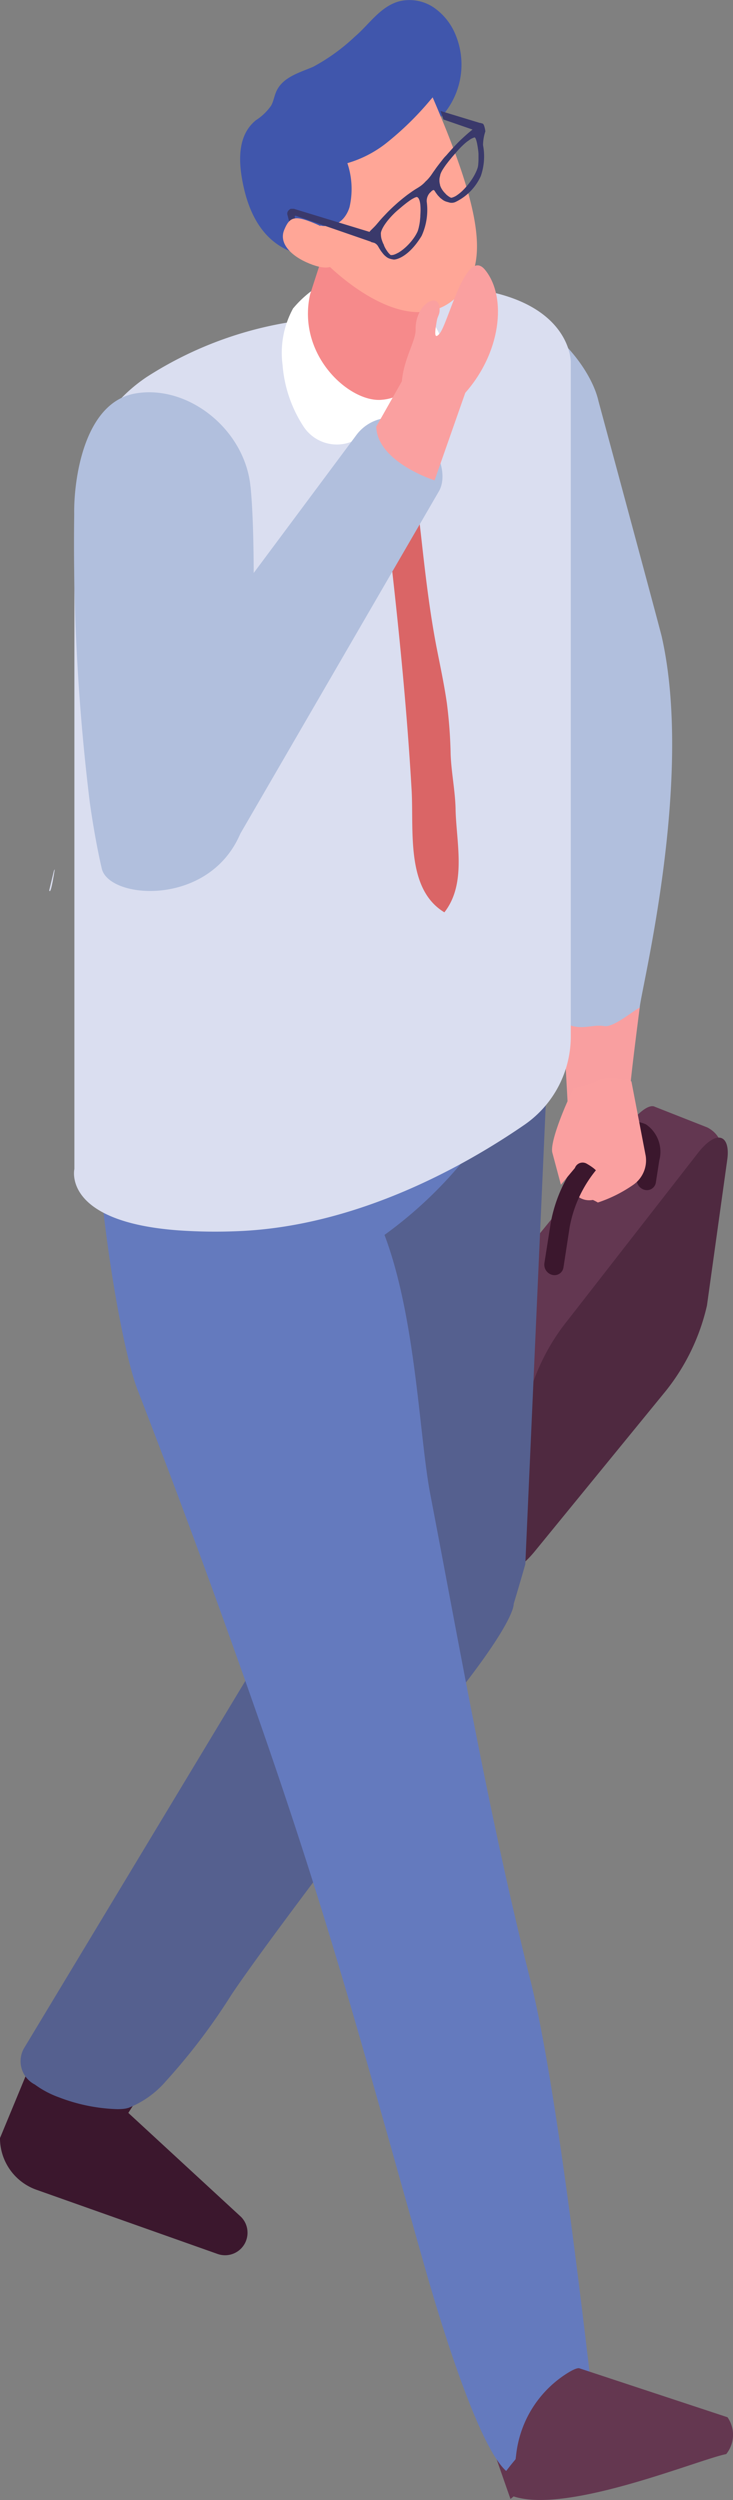 <svg xmlns="http://www.w3.org/2000/svg" xmlns:xlink="http://www.w3.org/1999/xlink" width="43" height="146.561" viewBox="0 0 43 146.561"><rect x="0" y="0" width="43" height="146.561" fill="#808080" stroke="none"/><defs><clipPath id="a"><rect width="43" height="146.561" fill="none"/></clipPath></defs><g transform="translate(0)"><g transform="translate(0)" clip-path="url(#a)"><path d="M10.686,54.241l2.9,8.044c0-.089.006-.192.011-.3l.019.383.188.517a2.071,2.071,0,0,1-.132.518l1.467,16.21s3.905-1.726,3.984-2.685c.093-1.12,3.185-13.371,1.293-21.751-.085-.388-3.709-13.8-3.709-13.8-.529-2.349-3.637-5.668-5.963-5.06L7.959,39.093a3.775,3.775,0,0,1-.8.6c-.817,2.719,2.874,13.531,3.527,14.55" transform="translate(18.403 -17.856)" fill="#b1bfdd"/><path d="M10.8,117.291l.25,4.611c.072.982,1.279.914,2.227.785a1.713,1.713,0,0,0,1.451-1.571c.079-.948.44-3.754.557-4.669-.438.228-1.55,1.183-2.085,1.086-.724-.132-1.44.349-2.4-.241" transform="translate(22.242 -57.379)" fill="#f99fa0"/><path d="M14.079,127.879c-.287-.153-.832.187-1.511,1.016L4.9,138.277a11.8,11.8,0,0,0-1.059,1.56,10.91,10.91,0,0,0-1.355,3.441L1.3,151.815c-.08.555,0,.885.191.989L5.1,154.715c1.536.818,5.867-7.648,6.652-9.2l4.715-10.983c.949-1.877,2.551-4.45.695-5.439Z" transform="translate(24.339 -62.994)" fill="#633751"/><path d="M11.945,132.308c1.137-1.391,1.86-.9,1.662.476l-1.189,8.537A12.428,12.428,0,0,1,10,146.333l-7.667,9.379c-1.137,1.391-1.9,1.4-1.7.025L1.823,147.2a12.378,12.378,0,0,1,2.414-5Z" transform="translate(29.054 -64.785)" fill="#4f2940"/><path d="M13.007,132.507c-.289,1.1.135,2.121.947,2.27s1.7-.626,1.994-1.731-.135-2.121-.947-2.269-1.7.626-1.994,1.731" transform="translate(20.409 -64.43)" fill="#faa0a0"/><path d="M8.81,135.525a8.5,8.5,0,0,1,2.521-4.662l.566-.53a2.131,2.131,0,0,1,2.5-.588,1.95,1.95,0,0,1,.782,2.113l-.2,1.288a.53.53,0,0,1-.646.442.618.618,0,0,1-.473-.687l.2-1.288c.066-.435,0-.769-.18-.873-.21-.121-.692,0-1.2.466l-.566.53a7.367,7.367,0,0,0-2.193,4.034l-.363,2.36a.53.53,0,0,1-.646.442h0a.618.618,0,0,1-.473-.688Z" transform="translate(23.497 -63.83)" fill="#3b172d"/><path d="M12.719,131.858a3.687,3.687,0,0,0-.678-.3,3.078,3.078,0,0,0,.556-.488,1.742,1.742,0,0,0,.148-.861c-.024-.206-.361-.444-.682-.627a.479.479,0,0,0-.684.257l-.822.981-.5-1.872c-.176-.642.878-3.074,1.194-3.659l.019-.1,1.2-.341a1.88,1.88,0,0,1,1.644-.2c.281.08.308-.145.582.126l.837,4.359a1.746,1.746,0,0,1-.7,1.67,8.033,8.033,0,0,1-2.125,1.066" transform="translate(22.347 -61.366)" fill="#faa0a0"/><path d="M70.665,244.674a1.317,1.317,0,0,1-1.76,1.244l-10.617-3.76a3.214,3.214,0,0,1-2.144-3.03l.924-2.231,2.273-5.5,3.977-.222,4.687-.259-4.311,6.7-.021.034,6.616,6.1a1.312,1.312,0,0,1,.376.921" transform="translate(-56.145 -113.782)" fill="#3b172d"/><path d="M15.977,276.676c-.494.139-.982,2.6-1.464,2.526l1.21,3.464,5.692-4.708-1.6-1.622c-1.292,1.508-2-.172-3.834.341" transform="translate(14.223 -136.163)" fill="#643750"/><path d="M50.32,134.028,52,96.287,41.12,85.912l-.616.212c.212,2.016.423,4.026.547,6.055a82.623,82.623,0,0,1-.492,12.278c-.23,2.651-.448,5.457-.834,8.245l.112-.044-.062.759-1.767,20.635s-1.518,2.52-3.646,6.049c-5.01,8.307-13.41,22.246-13.416,22.252a1.535,1.535,0,0,0,.6,2.184,5.6,5.6,0,0,0,1.437.759,10.335,10.335,0,0,0,3.4.685,3.387,3.387,0,0,0,.379-.019,1.463,1.463,0,0,0,.292-.062,5.605,5.605,0,0,0,2.178-1.556,36.119,36.119,0,0,0,3.852-5.078c.989-1.475,2.906-4.076,5.146-7.056,2.657-3.528,5.781-7.585,8.376-10.952l.155-.193c3.012-3.9,2.875-4.7,2.875-4.7.2-.669.438-1.467.686-2.34" transform="translate(-19.503 -42.333)" fill="#55608f"/><path d="M40.341,197.263a16.254,16.254,0,0,1,4.434-4.025,4.454,4.454,0,0,1,.65-.313c-.063-.453-.129-.885-.174-1.264-.659-5.588-2.111-17.7-3.494-23.172-2.381-9.42-4.049-18.979-5.874-28.5-1.039-5.423-.907-20.3-8.5-20.492-3.315-.086-6.833-15.1-9.247-12.923-3.926,3.541-.921,23.442.579,27.313q3.578,9.227,6.848,18.562c4.369,12.43,6.347,19.98,9.936,32.639.57,2.012,3.03,10.562,4.838,12.178" transform="translate(-10.644 -52.406)" fill="#647abe"/><path d="M.3,278.746l-.3,2.41c3.069,1.2,10.9-2.081,12.621-2.428a1.8,1.8,0,0,0,.075-2.159L4.01,273.7c-.1-.033-.316.054-.591.213A6.477,6.477,0,0,0,.3,278.746" transform="translate(29.982 -134.859)" fill="#643750"/><path d="M38.669,128.867l.692-.356a24.739,24.739,0,0,0,10.086-9.569l-5.389-9.025-13.785,5.225L26.705,120.2l.372,10.273Z" transform="translate(-19.993 -54.161)" fill="#647abe"/><path d="M47.9,37.579V77.116A6.291,6.291,0,0,1,45.195,82.3c-3.436,2.366-9.765,5.961-16.812,6.245A31.288,31.288,0,0,1,24.9,88.5c-6.856-.5-6.12-3.6-6.12-3.6V46.5a9.733,9.733,0,0,1,2.667-6.7,9.259,9.259,0,0,1,1.6-1.346,21.959,21.959,0,0,1,9.59-3.361s5.529-2.645,10.411-1.642S47.9,37.579,47.9,37.579" transform="translate(-14.416 -16.369)" fill="#dadef0"/><path d="M78.709,100.54l.05-.084c-.192,1.237-.284,1.4-.326,1.237Z" transform="translate(-75.545 -49.499)" fill="#dadef0"/><path d="M39.022,45.127a1.2,1.2,0,0,0-1.645-.537,2.418,2.418,0,0,0-.925,1.49q.1.243.2.485c.373.243.547,1.1.809,1.777.1.119.185.288.264.392a5.312,5.312,0,0,1,.3.44.721.721,0,0,0,.76-.1c.765-1.218.5-2.649.24-3.946" transform="translate(-14.777 -21.895)" fill="#da6566"/><path d="M36.03,71.88c-.024-1.08-.249-2.137-.29-3.21a27.5,27.5,0,0,0-.221-3c-.158-1.1-.392-2.186-.606-3.278-.4-2.072-.651-4.22-.884-6.322-.108-.978-.235-1.911-.267-2.9-.011-.342-.021-.694-.043-1.047-.091-.292-.181-.583-.268-.877-.155-.523-.3-1.044-.441-1.567a.444.444,0,0,0-.61.152,5.447,5.447,0,0,0-.605,3.635c.686,5.735,1.314,11.432,1.65,17.2.152,2.385-.372,5.877,1.928,7.265,1.315-1.681.7-4.079.656-6.044" transform="translate(-9.304 -24.446)" fill="#da6566"/><path d="M32.5,33.541a6.311,6.311,0,0,1,1.786-1.472c.23-.073.454-.135.675-.191a2.385,2.385,0,0,1,1.573-.46c3.335.244,4.993,3.9,5.575,6.843a1.346,1.346,0,0,1-1.5,1.613l-1.927-.3L36.36,41.135a2.335,2.335,0,0,1-3.294-.7,7.682,7.682,0,0,1-1.2-3.57,5.416,5.416,0,0,1,.63-3.329" transform="translate(-15.29 -15.478)" fill="#fff"/><path d="M37.284,25.287a13.66,13.66,0,0,1,3.39,1.615c.648.432,1.25.855,1.861,1.231-.219,1.8-.4,6.5-.558,6.678a2.591,2.591,0,0,1-1.887,1.082c-1.878.225-5.035-2.573-4.252-6.157.013-.057.838-2.594,1.446-4.448" transform="translate(-17.651 -12.46)" fill="#f68a8b"/><path d="M32.361,7.034a3.209,3.209,0,0,0,.873-.847c.14-.258.18-.558.3-.826.383-.853,1.379-1.107,2.163-1.445a11.442,11.442,0,0,0,2.439-1.763c.847-.717,1.5-1.787,2.634-2.083A2.547,2.547,0,0,1,42.8.46,3.58,3.58,0,0,1,44.08,2.116a4.549,4.549,0,0,1-.67,4.5c-1.175,1.282-2.251,2.7-3.454,3.985a16.592,16.592,0,0,1-1.93,1.817c-.7.576-.726,1.071-.915,1.988a.849.849,0,0,1-.293.578.914.914,0,0,1-.479.074c-2.208.054-4.045-1.027-4.725-4.111-.289-1.31-.395-2.844.577-3.769q.082-.078.17-.15" transform="translate(-17.325 0)" fill="#4056ac"/><path d="M36.04,10.567l-1.569.53a7.691,7.691,0,0,1-4.806,3.625l.789,2.984a.614.614,0,0,1-.461.731.654.654,0,0,1-.39-.017l.311,2.194s4.474,4.625,7.49,2.178c2.1-1.707,1.947-4.641-1.365-12.225" transform="translate(-10.81 -5.207)" fill="#ffa697"/><path d="M32.982,11.905c.1-.347.483-.517.829-.617a7.546,7.546,0,0,1,1.622-.281l.024.245a2.366,2.366,0,0,0,.12-.481c.077-.6,0-1.2.112-1.792a5.185,5.185,0,0,1,2.117-2.888,4.316,4.316,0,0,1,1.864-.961,1.694,1.694,0,0,1,1.8.726c.418.831-.262,1.793-.9,2.515a17.861,17.861,0,0,1-2.614,2.551,6.713,6.713,0,0,1-2.26,1.157,4.726,4.726,0,0,1,.126,2.579c-.16.541-.612,1.1-1.17,1.016s-.816-.7-.985-1.222l-.605-1.888a1.157,1.157,0,0,1-.077-.659" transform="translate(-15.318 -2.514)" fill="#4056ac"/><path d="M28.666,18.934a.273.273,0,0,1,.048-.273h0l.053-.053a.229.229,0,0,1,.027-.022l.024-.015.021-.009.02-.007.018,0h.006l.012,0,.018,0h.049l.017,0,.017,0,.017,0,.017,0,.014,0,0,0,.018.005.019.007.02.008h0l4.371,1.333v.005l0-.006.011-.015.016-.019.025-.029.052-.053.025-.025.058-.057.061-.06c.057-.058.115-.117.162-.174s.1-.114.144-.17c.086-.1.173-.2.26-.291s.182-.193.272-.285l.064-.063c.073-.073.146-.143.218-.21.047-.045.094-.085.141-.128.031-.029.062-.058.094-.085l.054-.049c.1-.086.2-.168.292-.244l.012-.01c.017-.015.033-.025.05-.039.076-.06.151-.12.223-.173.025-.019.048-.033.072-.052l.1-.071.1-.071q.1-.068.195-.128l.025-.016.01-.005c.059-.036.12-.072.184-.115l.022-.014a1.728,1.728,0,0,0,.267-.218c.025-.024.05-.051.076-.08s.053-.048.078-.073a2.473,2.473,0,0,0,.245-.29l.028-.04c.054-.076.1-.15.153-.22l.007-.01.018-.025c.068-.1.141-.2.218-.3l.048-.062.111-.143c.041-.052.078-.1.121-.155.028-.035.059-.071.088-.106L38,15.4c.029-.034.056-.068.086-.1.054-.062.112-.125.168-.188.03-.033.059-.068.09-.1.011-.013.022-.026.033-.038.093-.1.189-.2.286-.3l.065-.065q.1-.1.212-.2c.087-.082.176-.162.265-.24s.168-.144.254-.213l.041-.032c.005,0,.011-.011.017-.015l-1.708-.59-.171-.5,2.3.7h0l.009,0h0l-.009,0h.018l.007,0,.146.04a.046.046,0,0,0-.04.008c.125-.083.2.409.2.451a2.654,2.654,0,0,0-.136.8A3.518,3.518,0,0,1,40,16.641a3.1,3.1,0,0,1-1.5,1.522.556.556,0,0,1-.366.018l.005,0-.146-.041a.761.761,0,0,1-.228-.112c-.023-.016-.043-.033-.064-.05s-.053-.037-.076-.059-.039-.041-.058-.061-.033-.033-.05-.052-.021-.02-.029-.031c-.032-.037-.057-.072-.082-.107-.009-.011-.018-.022-.026-.033l-.005-.007c-.037-.052-.065-.1-.084-.129s-.039-.033-.058-.049a.308.308,0,0,0-.129.079.487.487,0,0,0-.041.045.473.473,0,0,0-.043.037.709.709,0,0,0-.189.531,3.657,3.657,0,0,1-.3,2c-.778,1.276-1.508,1.373-1.546,1.381a.356.356,0,0,1-.205-.018c.008,0,.015.011.023.013l-.146-.04a.633.633,0,0,1-.224-.128l-.028-.023a.169.169,0,0,1-.019-.015,1.238,1.238,0,0,1-.118-.124c-.015-.017-.027-.036-.041-.053l-.036-.046c-.011-.015-.024-.031-.035-.046-.029-.041-.051-.077-.075-.115-.013-.021-.025-.037-.036-.056l-.005-.009c-.032-.053-.057-.1-.072-.122a.451.451,0,0,0-.112-.125.4.4,0,0,0-.14-.076s-.014,0-.018-.007a.089.089,0,0,0,.032.015l-.146-.04a.081.081,0,0,1-.032-.015h0v0l0,0,0,0,0-.009h0l-4.371-1.511a.177.177,0,0,0-.033-.012c-.024-.007-.035.007-.053.011-.005.022-.018.04-.007.071l.173.48,0,.007,0,.008,0,.008,0,.008,0,.009V19.6l0,.011a.1.1,0,0,1,0,.013.094.094,0,0,1-.022.038l-.053.053v0a.121.121,0,0,1-.127.025.394.394,0,0,1-.251-.253Zm9.245-.863,0,0-.011-.008.009.007m-.3-.911a1.01,1.01,0,0,0,.068.172v0a1.3,1.3,0,0,0,.145.218c.035.043.067.075.1.11s.044.049.064.068.023.018.035.029a1.042,1.042,0,0,0,.138.1l.039.024c.023.012.042.018.062.027h0l.026,0a.952.952,0,0,0,.326-.153h0a2.528,2.528,0,0,0,.358-.3,3.8,3.8,0,0,0,.26-.289l.01-.012c.082-.1.159-.206.231-.314l.013-.018a3.485,3.485,0,0,0,.187-.321l.013-.027a2.249,2.249,0,0,0,.132-.319,1.11,1.11,0,0,0,.036-.2v-.013c.008-.081.013-.172.015-.267a.043.043,0,0,1,0-.008c0-.094,0-.191,0-.283v-.013c0-.091-.011-.178-.02-.249q-.018-.142-.04-.269l-.005-.028c-.015-.082-.03-.158-.048-.224a1.016,1.016,0,0,0-.061-.174v0a.228.228,0,0,0-.044-.055.171.171,0,0,0-.022,0,.753.753,0,0,0-.111.045c-.027.013-.051.02-.081.037-.048.028-.106.07-.161.11-.031.022-.057.038-.091.064a3.59,3.59,0,0,0-.294.263l-.01.008q-.1.1-.206.217c-.111.124-.2.232-.294.336-.045.053-.085.1-.125.149s-.1.121-.142.174c-.023.029-.045.057-.066.086-.05.065-.1.127-.135.182l-.022.03c-.046.065-.082.122-.114.172l-.014.022c-.028.047-.051.088-.068.123l-.011.021c-.008.017-.013.03-.019.044a.678.678,0,0,0-.04.112c0,.013,0,.024-.006.03v0l0,.01-.023.092c0,.016-.007.031-.01.049a1.036,1.036,0,0,0-.009.1c0,.021,0,.04,0,.063a.876.876,0,0,0,.029.208c0,.009.008.019.011.028m-.082.517c0,.006.009.013.013.018-.008-.012-.017-.023-.024-.034l.011.016m-1.22.192.02.009h0l-.021-.009m-2.022,2.749c.021.053.034.1.058.156a1.626,1.626,0,0,0,.093.173l0,0c.031.051.065.1.1.148l.029.038a1.026,1.026,0,0,0,.1.107s.009.011.013.015a.385.385,0,0,0,.043.028.524.524,0,0,0,.149-.016l.007,0a1.232,1.232,0,0,0,.253-.112l.008,0a2.361,2.361,0,0,0,.268-.18l.014-.011a3.06,3.06,0,0,0,.273-.242,3.3,3.3,0,0,0,.333-.385l.006-.008a2.489,2.489,0,0,0,.252-.421h0c0-.006.014-.032.03-.08l0-.006a2.193,2.193,0,0,0,.057-.215c0-.017.008-.039.012-.058.007-.035.014-.07.021-.112s.016-.105.024-.164c0-.009,0-.016,0-.024.008-.067.015-.142.021-.219,0-.021,0-.043,0-.063.005-.078.01-.158.012-.247a3.155,3.155,0,0,0-.009-.354v-.007a1.387,1.387,0,0,0-.04-.239.656.656,0,0,0-.047-.128h0a.319.319,0,0,0-.052-.076l0,0a.154.154,0,0,0-.022-.017.152.152,0,0,0-.042-.023.307.307,0,0,0-.045.007l-.016.007a.524.524,0,0,0-.081.032l-.043.022c-.028.015-.06.032-.1.054l-.064.041c-.039.025-.082.055-.127.088-.026.019-.054.038-.083.06-.054.04-.115.089-.179.139l-.068.055c-.041.032-.088.074-.133.112-.073.062-.142.119-.226.192s-.145.133-.212.2c-.11.109-.206.217-.292.32l-.013.015a3.5,3.5,0,0,0-.215.291l-.006.009a2.092,2.092,0,0,0-.142.251l0,.006a.818.818,0,0,0-.067.194.649.649,0,0,0,0,.11,1.1,1.1,0,0,0,.037.259,2.647,2.647,0,0,0,.108.291m.088.555h0v0m-.181-.261,0,.007-.015-.024.01.018M34,20.655l.006,0c-.007-.006-.014-.015-.021-.02s.01.012.015.017M28.828,18.6h0c-.015,0-.024.014-.039.02.014-.006.024-.017.04-.02" transform="translate(-11.797 -6.314)" fill="#3a396b"/><path d="M48.58,27.369c-.318.786-.846.94-1.9.513s-1.8-1.171-1.485-1.957.625-.871,1.68-.444,2.024,1.1,1.706,1.889" transform="translate(-28.529 -12.43)" fill="#ffa697"/><path d="M65.771,50.863c.5,5.01-.108,19.193-.6,20.35-1.83,4.316-7.708,3.857-8.127,2.046-.265-1.147-.5-2.453-.7-3.86a124.382,124.382,0,0,1-.916-16.928c-.036-1.811.5-6.541,3.6-7.067s6.411,2.124,6.74,5.459" transform="translate(-51.074 -22.34)" fill="#b1bfdd"/><path d="M34.367,68.184,48.413,49.326a2.529,2.529,0,0,1,3.024-.875c1.261.559,2.554,2.788,1.874,4.087L41.639,72.649a3.753,3.753,0,0,1-5.023,1.64l-1.238-.677a3.676,3.676,0,0,1-1.01-5.429" transform="translate(-27.541 -23.776)" fill="#b1bfdd"/><path d="M30.833,46.065l1.894-3.348,3.4,1.164-1.87,5.33s-3.355-1.066-3.421-3.145" transform="translate(-8.764 -21.049)" fill="#faa0a0"/><path d="M27.195,38.114c-.118-1.655.832-2.927.813-3.68-.038-1.5,1.422-2.327,1.409-1.152,0,.274-.12.36-.167.635-.1.579-.191,1.161.159.757.516-.6,1.54-5.1,2.66-3.759,1.313,1.578.986,4.941-1.3,7.391-.649.694-3.386,2.4-3.571-.192" transform="translate(-3.626 -15.11)" fill="#faa0a0"/></g></g></svg>